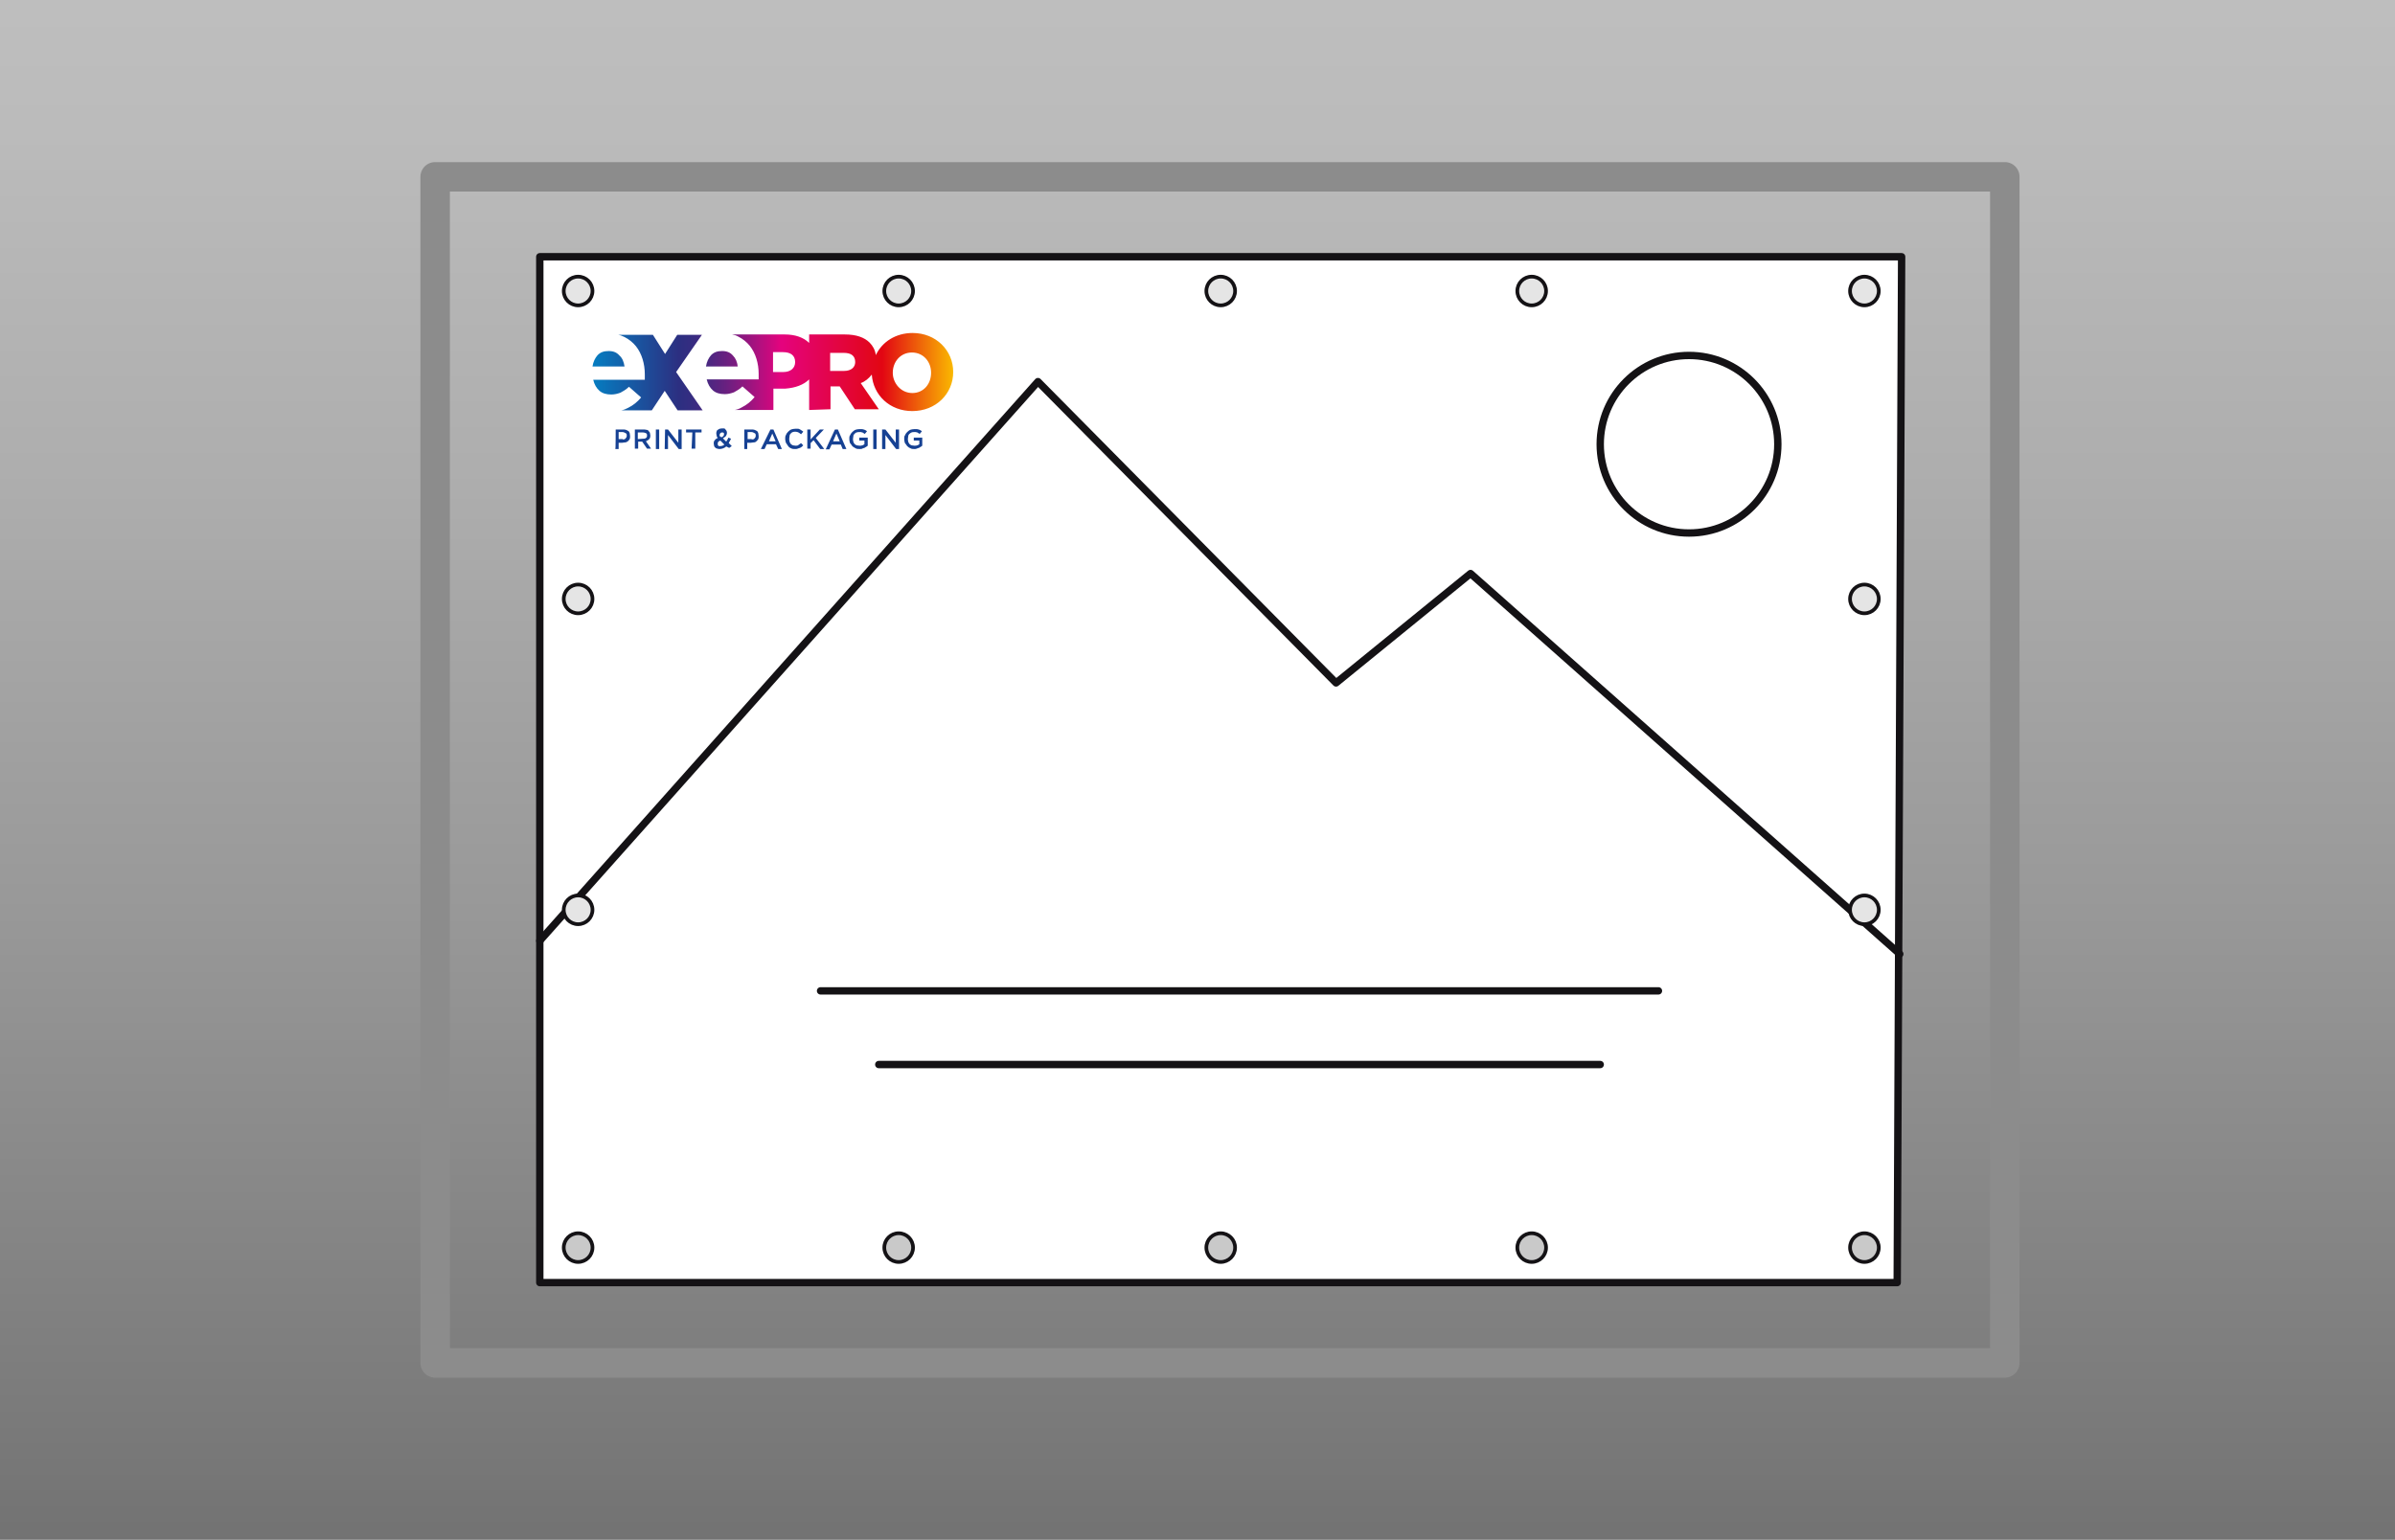 <?xml version="1.0" encoding="utf-8"?>
<!-- Generator: Adobe Illustrator 25.2.3, SVG Export Plug-In . SVG Version: 6.00 Build 0)  -->
<svg version="1.1" id="Calque_1" xmlns="http://www.w3.org/2000/svg" xmlns:xlink="http://www.w3.org/1999/xlink" x="0px" y="0px"
	 viewBox="0 0 650 418" style="enable-background:new 0 0 650 418;" xml:space="preserve">
<rect x="0" y="0" width="650" height="418" fill="#808080" stroke="none"/>
<style type="text/css">
	.st0{opacity:0.5;fill:url(#SVGID_1_);enable-background:new    ;}
	.st1{display:none;}
	
		.st2{display:inline;fill:#FFFFFF;stroke:#141215;stroke-width:2;stroke-linecap:round;stroke-linejoin:round;stroke-miterlimit:10;}
	.st3{display:inline;fill:none;stroke:#141215;stroke-width:2;stroke-linecap:round;stroke-linejoin:round;stroke-miterlimit:10;}
	.st4{display:inline;fill:#FFFFFF;}
	.st5{display:inline;}
	.st6{fill:#FFFFFF;stroke:#141215;stroke-width:2;stroke-linecap:round;stroke-linejoin:round;stroke-miterlimit:10;}
	.st7{fill:none;stroke:#141215;stroke-width:2;stroke-linecap:round;stroke-linejoin:round;stroke-miterlimit:10;}
	
		.st8{display:inline;fill:#FFFFFF;stroke:#141215;stroke-width:2.498;stroke-linecap:round;stroke-linejoin:round;stroke-miterlimit:10;}
	
		.st9{display:inline;fill:none;stroke:#141215;stroke-width:2.401;stroke-linecap:round;stroke-linejoin:round;stroke-miterlimit:10;}
	.st10{display:inline;fill:#FFFFFF;stroke:#141215;stroke-width:2;stroke-linecap:round;stroke-miterlimit:10;}
	.st11{fill:none;stroke:#141215;stroke-width:0.75;stroke-linecap:round;stroke-miterlimit:10;}
	.st12{fill:none;stroke:#141215;stroke-width:0.75;stroke-linecap:round;stroke-miterlimit:10;stroke-dasharray:3.026,3.026;}
	.st13{fill:none;stroke:#141215;stroke-width:0.75;stroke-linecap:round;stroke-miterlimit:10;stroke-dasharray:2.559,2.559;}
	
		.st14{display:inline;fill:none;stroke:#141215;stroke-width:1.316;stroke-linecap:round;stroke-linejoin:round;stroke-miterlimit:10;}
	.st15{fill:#E5E5E5;stroke:#141215;stroke-linecap:round;stroke-linejoin:round;stroke-miterlimit:10;}
	.st16{fill:#C9C9C9;stroke:#141215;stroke-linecap:round;stroke-linejoin:round;stroke-miterlimit:10;}
	.st17{fill:none;stroke:#8C8C8C;stroke-width:8;stroke-linecap:round;stroke-linejoin:round;stroke-miterlimit:10;}
	.st18{clip-path:url(#SVGID_3_);fill:url(#SVGID_4_);}
	.st19{fill-rule:evenodd;clip-rule:evenodd;fill:#164193;}
</style>
<linearGradient id="SVGID_1_" gradientUnits="userSpaceOnUse" x1="324.95" y1="855.99" x2="324.95" y2="409.69" gradientTransform="matrix(1 0 0 1 0 -423.89)">
	<stop  offset="0" style="stop-color:#5E5E5E"/>
	<stop  offset="0.114" style="stop-color:#767676"/>
	<stop  offset="0.418" style="stop-color:#B1B1B1"/>
	<stop  offset="0.677" style="stop-color:#DBDBDB"/>
	<stop  offset="0.88" style="stop-color:#F5F5F5"/>
	<stop  offset="1" style="stop-color:#FFFFFF"/>
</linearGradient>
<rect x="-14.2" y="-14.2" class="st0" width="678.3" height="446.3"/>
<g id="Flyer" class="st1">
	<polygon class="st2" points="272.4,104.3 272.4,325.1 401.6,325.1 401.6,129.8 377.5,105 	"/>
	<line class="st3" x1="283.4" y1="143.2" x2="388.9" y2="143.2"/>
	<line class="st3" x1="290.8" y1="155.2" x2="381.6" y2="155.2"/>
	<polyline class="st2" points="272.9,285.6 310.4,229.9 340.4,269.3 355.8,250.6 400.8,298.5 	"/>
	<circle class="st2" cx="360.6" cy="215.2" r="11.6"/>
	<line class="st3" x1="401.6" y1="129.8" x2="377.5" y2="129.8"/>
	<line class="st3" x1="377.5" y1="105" x2="377.5" y2="129.8"/>
</g>
<g id="Folder" class="st1">
	<rect x="276" y="109.6" class="st4" width="81.5" height="45.8"/>
	<polygon class="st2" points="295.5,67.6 232,108.6 232,305.1 291,305.1 291,152.2 357.5,109.6 295.5,109.6 	"/>
	<g id="Flyer_1_" class="st5">
		<polygon class="st6" points="290.5,152.8 290.5,350.4 418,350.4 418,153.5 		"/>
		<line class="st7" x1="301.3" y1="169.3" x2="404.6" y2="169.3"/>
		<line class="st7" x1="308.5" y1="180.2" x2="397.5" y2="180.2"/>
		<polyline class="st6" points="291,314.4 327.7,263.7 357.1,299.6 372.2,282.5 416.3,326.2 		"/>
		<ellipse class="st6" cx="376.9" cy="250.2" rx="11.4" ry="10.6"/>
	</g>
	<line class="st3" x1="295.5" y1="109.6" x2="232" y2="109.6"/>
	<line class="st3" x1="357.5" y1="109.6" x2="357.5" y2="152.8"/>
</g>
<g id="Carte_visite" class="st1">
	<g id="Carte_visite_2_" class="st5">
		<polygon class="st6" points="420,185.8 254.8,137.9 226.8,234.6 391.4,282.3 395.5,268.2 		"/>
		<line class="st7" x1="262.3" y1="169.8" x2="327.9" y2="188.8"/>
		<line class="st7" x1="259.3" y1="180.3" x2="324.9" y2="199.3"/>
		<line class="st7" x1="256.2" y1="190.7" x2="321.9" y2="209.8"/>
		<line class="st7" x1="253.2" y1="201.2" x2="318.8" y2="220.2"/>
		<line class="st7" x1="250.2" y1="211.7" x2="315.8" y2="230.7"/>
		<path d="M328.2,243.7l2.5-8.5c0,0,4.6-15.8,27.3-11.4c22.8,4.4,35.6,13.9,33,27.4c-2.5,13.5-4.3,12.6-8.7,12.8L332,249.4
			C332.1,249.5,328,248.9,328.2,243.7z"/>
		<circle cx="371.6" cy="206.9" r="15.1"/>
	</g>
	<g id="Carte_visite_1_" class="st5">
		<polygon class="st6" points="438.9,176.3 268.5,153.1 255,252.8 424.8,275.9 426.8,261.3 		"/>
		<line class="st7" x1="280.6" y1="183.5" x2="348.3" y2="192.7"/>
		<line class="st7" x1="279.2" y1="194.3" x2="346.9" y2="203.5"/>
		<line class="st7" x1="277.7" y1="205.1" x2="345.4" y2="214.3"/>
		<line class="st7" x1="276.2" y1="215.9" x2="343.9" y2="225.1"/>
		<line class="st7" x1="274.7" y1="226.7" x2="342.5" y2="235.9"/>
		<path d="M356.7,247l1.2-8.8c0,0,2.2-16.3,25.4-15.2c23.2,1,37.2,8.6,36.7,22.3s-2.4,13.1-6.8,13.9l-51.9-7.1
			C361.3,252.1,357.2,252.2,356.7,247z"/>
		<circle cx="394.1" cy="204.2" r="15.1"/>
	</g>
	<polygon class="st2" points="407.2,164.2 235.3,164.2 235.3,264.8 406.7,264.8 406.7,250.1 	"/>
	<line class="st3" x1="251.3" y1="192.7" x2="319.7" y2="192.7"/>
	<line class="st3" x1="251.3" y1="203.6" x2="319.7" y2="203.6"/>
	<line class="st3" x1="251.3" y1="214.5" x2="319.7" y2="214.5"/>
	<line class="st3" x1="251.3" y1="225.4" x2="319.7" y2="225.4"/>
	<line class="st3" x1="251.3" y1="236.3" x2="319.7" y2="236.3"/>
	<path class="st5" d="M335.3,245.4v-8.9c0,0,0-16.4,23.1-18.5s38,3.5,39.4,17.2s-0.6,13.3-4.8,14.7h-52.3
		C340.6,249.8,336.5,250.4,335.3,245.4z"/>
	<circle class="st5" cx="366.6" cy="198" r="15.1"/>
</g>
<g id="Affiche" class="st1">
	<polygon class="st2" points="218.6,54.8 218.6,367 453.8,367 453.8,55.8 	"/>
	<line class="st3" x1="238.6" y1="301" x2="430.7" y2="301"/>
	<line class="st3" x1="252" y1="317.9" x2="417.3" y2="317.9"/>
	<path class="st3" d="M219.6,54.8"/>
	<polyline class="st3" points="219.6,238.3 305.4,143.9 356.7,194.8 379.8,176.3 453.8,240.5 	"/>
	<circle class="st3" cx="391.8" cy="111.5" r="20.4"/>
</g>
<g id="Carterie" class="st1">
	<rect x="263.6" y="147.2" class="st8" width="174.9" height="117.8"/>
	<rect x="245.3" y="166.2" class="st8" width="174.9" height="117.8"/>
	<rect x="227.8" y="184.5" class="st8" width="174.9" height="117.8"/>
	<circle class="st9" cx="366.5" cy="221.6" r="16.9"/>
	<polyline class="st9" points="387.2,302.3 344.1,246.5 317.3,277.7 279.2,235.9 227.8,289.8 	"/>
</g>
<g id="Farde" class="st1">
	<polygon class="st10" points="186.6,60.2 507.1,60.2 507.1,278 346.8,278 341.9,354.1 197.1,354.1 192.9,278.2 186.6,278.2 
		167.5,258.5 148.3,258.5 148.3,237.1 126.8,214.2 126.8,64.4 	"/>
	<g class="st5">
		<g>
			<line class="st11" x1="352.5" y1="60.2" x2="352.5" y2="61.7"/>
			<line class="st12" x1="352.5" y1="64.8" x2="352.5" y2="275"/>
			<line class="st11" x1="352.5" y1="276.5" x2="352.5" y2="278"/>
		</g>
	</g>
	<g class="st5">
		<g>
			<line class="st11" x1="346.5" y1="60.2" x2="346.5" y2="61.7"/>
			<line class="st12" x1="346.5" y1="64.8" x2="346.5" y2="275"/>
			<line class="st11" x1="346.5" y1="276.5" x2="346.5" y2="278"/>
		</g>
	</g>
	<g class="st5">
		<g>
			<line class="st11" x1="193.7" y1="60.2" x2="193.7" y2="61.7"/>
			<line class="st12" x1="193.7" y1="64.8" x2="193.7" y2="275"/>
			<line class="st11" x1="193.7" y1="276.5" x2="193.7" y2="278"/>
		</g>
	</g>
	<g class="st5">
		<g>
			<line class="st11" x1="187.7" y1="60.2" x2="187.7" y2="61.7"/>
			<line class="st12" x1="187.7" y1="64.8" x2="187.7" y2="275"/>
			<line class="st11" x1="187.7" y1="276.5" x2="187.7" y2="278"/>
		</g>
	</g>
	<g class="st5">
		<g>
			<line class="st11" x1="346.8" y1="284.2" x2="345.6" y2="284.2"/>
			<line class="st13" x1="343" y1="284.2" x2="195.9" y2="284.2"/>
			<line class="st11" x1="194.6" y1="284.2" x2="193.3" y2="284.2"/>
		</g>
	</g>
	<g class="st5">
		<g>
			<line class="st11" x1="346.8" y1="278.2" x2="345.6" y2="278.2"/>
			<line class="st13" x1="343" y1="278.2" x2="195.9" y2="278.2"/>
			<line class="st11" x1="194.6" y1="278.2" x2="193.3" y2="278.2"/>
		</g>
	</g>
	<line class="st14" x1="365.5" y1="227.6" x2="491.9" y2="227.6"/>
	<line class="st14" x1="374.3" y1="238.8" x2="483.1" y2="238.8"/>
	<polyline class="st14" points="353,186.3 409.5,124.2 443.3,157.7 458.5,145.5 507.1,187.8 	"/>
	<circle class="st14" cx="466.3" cy="102.9" r="13.4"/>
</g>
<g id="Carterie_1_" class="st1">
	<polygon class="st2" points="439.6,128 450.8,165.6 439.6,165.6 	"/>
	<rect x="199.2" y="128" class="st2" width="240.5" height="162"/>
	<circle class="st3" cx="265.4" cy="147" r="6.6"/>
	<polyline class="st3" points="273.5,178.5 256.7,156.7 246.2,168.9 231.3,152.6 211.3,173.6 	"/>
	<path class="st3" d="M406.1,256.9h-86.7c-5.4,0-9.9-4.5-9.9-9.9v-33c0-5.4,4.5-9.9,9.9-9.9h86.7c5.4,0,9.9,4.5,9.9,9.9v33
		C416,252.4,411.5,256.9,406.1,256.9z"/>
</g>
<g id="Affiche_1_">
	<polygon class="st6" points="516.1,69.7 146.5,69.7 146.5,348.2 514.9,348.2 	"/>
	<line class="st7" x1="222.7" y1="269" x2="450.1" y2="269"/>
	<line class="st7" x1="238.5" y1="289" x2="434.3" y2="289"/>
	<path class="st7" d="M516.1,75.1"/>
	<polyline class="st7" points="146.5,255.4 281.7,103.6 362.6,185.4 399.1,155.7 515.6,259 	"/>
	<circle class="st7" cx="458.4" cy="120.6" r="24.1"/>
	<circle class="st15" cx="156.9" cy="79" r="3.9"/>
	<circle class="st15" cx="243.9" cy="79" r="3.9"/>
	<circle class="st15" cx="331.3" cy="79" r="3.9"/>
	<circle class="st15" cx="415.7" cy="79" r="3.9"/>
	<circle class="st15" cx="506" cy="79" r="3.9"/>
	<circle class="st16" cx="156.9" cy="338.7" r="3.9"/>
	<circle class="st16" cx="243.9" cy="338.7" r="3.9"/>
	<circle class="st16" cx="331.3" cy="338.7" r="3.9"/>
	<circle class="st16" cx="415.7" cy="338.7" r="3.9"/>
	<circle class="st16" cx="506" cy="338.7" r="3.9"/>
	<circle class="st15" cx="506" cy="162.6" r="3.9"/>
	<circle class="st15" cx="506" cy="247" r="3.9"/>
	<circle class="st15" cx="156.9" cy="162.6" r="3.9"/>
	<circle class="st15" cx="156.9" cy="247" r="3.9"/>
	<rect x="118.1" y="48" class="st17" width="426" height="322"/>
</g>
<g>
	<g>
		<g>
			<g>
				<g>
					<defs>
						<path id="SVGID_2_" d="M180.5,96.1l3.3-5.2h6.7l-7,10.1l7.2,10.4h-6.8l-3.5-5.3l-3.5,5.3h-8.3c0.7-0.1,1.3-0.4,1.9-0.7
							c1.4-0.7,2.5-1.6,3.5-2.8l-3.3-2.9c-0.8,0.8-1.6,1.2-2.3,1.6c-0.8,0.3-1.6,0.5-2.5,0.5c-1.3,0-2.4-0.3-3.2-1
							c-0.8-0.7-1.4-1.7-1.7-3H175c0-0.3,0-0.9,0-1.5c0-1.4-0.2-2.8-0.6-4.1c-0.4-1.3-1-2.5-1.8-3.5c-0.8-1-1.9-1.9-3.1-2.5
							c-0.6-0.3-1.1-0.5-1.7-0.6h9.4L180.5,96.1z M219.6,111.3V103c-1.5,1.5-3.8,2.3-6.4,2.5c-0.1,0-0.3,0-0.5,0h-2.8v5.8h-10.5
							c0.7-0.1,1.4-0.4,1.9-0.7c1.4-0.7,2.5-1.6,3.5-2.8l-3.3-2.9c-0.8,0.8-1.6,1.2-2.3,1.6c-0.8,0.3-1.6,0.5-2.5,0.5
							c-1.3,0-2.4-0.3-3.2-1c-0.8-0.7-1.4-1.7-1.7-3h14.1c0-0.3,0-1,0-1.5c0-1.4-0.2-2.8-0.6-4.1c-0.4-1.3-1-2.5-1.8-3.5
							c-0.8-1-1.9-1.9-3.1-2.5c-0.5-0.3-1.1-0.5-1.7-0.6h14.3c2.8,0,5.1,0.8,6.6,2.3v-2.3h9.7c3.1,0,5.3,0.8,6.7,2.2
							c0.9,0.9,1.5,2,1.7,3.4c1.7-3.6,5.4-6,10-6c6.3,0,11,4.7,11,10.6v0c0,5.9-4.7,10.6-11.1,10.6c-6.1,0-10.6-4.3-11-9.9
							c-0.8,1-1.8,1.9-3,2.3l4.9,7.1h-6.5l-4.1-6.2h-2.5v6.2L219.6,111.3L219.6,111.3L219.6,111.3z M247.6,106.7
							c3.1,0,5.1-2.5,5.1-5.5v0c0-3-2.1-5.5-5.2-5.5c-3.1,0-5.2,2.5-5.2,5.5v0C242.3,104,244.5,106.7,247.6,106.7z M209.8,101h2.8
							c2,0,3.2-1.1,3.2-2.7v0c0-1.8-1.2-2.7-3.3-2.7h-2.7L209.8,101L209.8,101z M225.3,100.7h3.8c1.9,0,3-1,3-2.4v0
							c0-1.7-1.1-2.5-3.1-2.5h-3.7L225.3,100.7L225.3,100.7z M200.2,99.5h-8.6c0.2-1.3,0.7-2.3,1.4-3.1c0.8-0.8,1.7-1.1,3-1.1
							s2.2,0.4,2.9,1.2C199.6,97.2,200.1,98.2,200.2,99.5z M169.5,99.5h-8.7c0.2-1.3,0.7-2.3,1.4-3.1c0.8-0.8,1.7-1.1,3-1.1
							s2.2,0.4,2.9,1.2C168.9,97.2,169.3,98.2,169.5,99.5z"/>
					</defs>
					<clipPath id="SVGID_3_">
						<use xlink:href="#SVGID_2_"  style="overflow:visible;"/>
					</clipPath>
					
						<linearGradient id="SVGID_4_" gradientUnits="userSpaceOnUse" x1="160.8" y1="315.833" x2="259.541" y2="315.833" gradientTransform="matrix(1 0 0 -1 0 417.984)">
						<stop  offset="0" style="stop-color:#057DC1"/>
						<stop  offset="0.238" style="stop-color:#2C2F81"/>
						<stop  offset="0.268" style="stop-color:#342D81"/>
						<stop  offset="0.314" style="stop-color:#482881"/>
						<stop  offset="0.369" style="stop-color:#6A2080"/>
						<stop  offset="0.432" style="stop-color:#9A157F"/>
						<stop  offset="0.501" style="stop-color:#D5077E"/>
						<stop  offset="0.517" style="stop-color:#E4037E"/>
						<stop  offset="0.523" style="stop-color:#E4037C"/>
						<stop  offset="0.796" style="stop-color:#E20613"/>
						<stop  offset="1" style="stop-color:#FBC000"/>
					</linearGradient>
					<rect x="160.8" y="90.1" class="st18" width="98.7" height="24.1"/>
				</g>
			</g>
		</g>
	</g>
	<path class="st19" d="M167.1,116.6h2c0.3,0,0.6,0,0.8,0.1c0.2,0.1,0.5,0.2,0.6,0.3c0.2,0.1,0.3,0.3,0.4,0.6c0,0.2,0.1,0.5,0.1,0.8
		c0,0.3,0,0.6-0.1,0.8c-0.1,0.2-0.3,0.4-0.5,0.6c-0.2,0.1-0.4,0.3-0.7,0.3c-0.3,0-0.6,0.1-0.8,0.1h-1v1.7h-0.9
		C167.1,122,167.1,116.6,167.1,116.6z M169,119.3c0.3,0,0.6,0,0.8-0.3c0.2-0.2,0.3-0.4,0.3-0.7c0-0.3,0-0.6-0.3-0.7
		c-0.2-0.1-0.5-0.3-0.8-0.3h-1.1v1.9H169z M172.3,116.6h2.3c0.3,0,0.6,0,0.9,0.1c0.3,0,0.5,0.2,0.6,0.4c0.1,0.1,0.3,0.3,0.3,0.5
		c0,0.2,0.1,0.4,0.1,0.6c0,0.5-0.1,0.8-0.3,1c-0.2,0.3-0.6,0.4-0.9,0.6l1.4,2h-1.1l-1.3-1.9h-1.1v1.9h-0.9L172.3,116.6L172.3,116.6z
		 M174.5,119.1c0.3,0,0.6,0,0.8-0.2c0.2-0.1,0.3-0.3,0.3-0.6s0-0.6-0.3-0.7c-0.2-0.1-0.5-0.2-0.8-0.2h-1.4v1.8L174.5,119.1
		L174.5,119.1z M178,116.6h0.9v5.3H178V116.6z M180.5,116.6h0.8l2.8,3.6v-3.6h0.9v5.3h-0.8l-2.9-3.8v3.8h-0.9L180.5,116.6
		L180.5,116.6z M187.9,117.4h-1.7v-0.8h4.2v0.8h-1.7v4.4h-1L187.9,117.4L187.9,117.4z M197.1,121.2c-0.2,0.2-0.5,0.4-0.8,0.5
		c-0.3,0.1-0.6,0.2-0.9,0.2c-0.3,0-0.5,0-0.7-0.1c-0.2,0-0.4-0.1-0.6-0.3c-0.1-0.1-0.3-0.3-0.3-0.5s-0.1-0.4-0.1-0.6
		c0-0.3,0-0.6,0.3-0.9c0.2-0.3,0.5-0.5,0.8-0.6c-0.1-0.2-0.3-0.3-0.3-0.6c0-0.2-0.1-0.3-0.1-0.6s0-0.3,0.1-0.6
		c0-0.1,0.1-0.3,0.3-0.4c0.1-0.1,0.3-0.2,0.5-0.3c0.2,0,0.4-0.1,0.6-0.1c0.2,0,0.4,0,0.6,0c0.1,0,0.3,0.1,0.4,0.3
		c0.1,0.1,0.2,0.3,0.3,0.4c0,0.1,0.1,0.3,0.1,0.5c0,0.3-0.1,0.6-0.3,0.9c-0.2,0.2-0.5,0.4-0.8,0.6l0.9,0.9c0-0.1,0.2-0.3,0.3-0.5
		c0-0.1,0.2-0.3,0.3-0.6l0.7,0.3c-0.1,0.2-0.2,0.4-0.3,0.6c-0.1,0.2-0.3,0.4-0.3,0.6l0.8,0.8l-0.7,0.5L197.1,121.2z M195.7,118.7
		c0.3,0,0.5-0.2,0.6-0.3s0.2-0.3,0.2-0.5c0-0.2,0-0.3-0.1-0.4c-0.1-0.1-0.3-0.1-0.4-0.1c-0.2,0-0.3,0-0.5,0.2
		c-0.1,0.1-0.2,0.3-0.2,0.5c0,0.1,0,0.3,0,0.4C195.5,118.3,195.5,118.5,195.7,118.7z M195.5,121.1c0.2,0,0.3,0,0.6-0.1
		c0.1,0,0.3-0.2,0.5-0.3l-1.1-1.1c-0.3,0.1-0.4,0.2-0.6,0.4c-0.1,0.1-0.1,0.3-0.1,0.5c0,0.3,0,0.4,0.3,0.6
		C195.1,121.1,195.3,121.1,195.5,121.1z M202,116.6h2c0.3,0,0.6,0,0.8,0.1c0.2,0.1,0.5,0.2,0.6,0.3c0.2,0.1,0.3,0.3,0.4,0.6
		c0,0.2,0.1,0.5,0.1,0.8c0,0.3,0,0.6-0.1,0.8c-0.1,0.2-0.3,0.4-0.5,0.6s-0.4,0.3-0.7,0.3c-0.3,0-0.6,0.1-0.8,0.1h-1v1.7H202
		L202,116.6L202,116.6z M204,119.3c0.3,0,0.6,0,0.8-0.3c0.2-0.2,0.3-0.4,0.3-0.7c0-0.3,0-0.6-0.3-0.7c-0.2-0.1-0.5-0.3-0.8-0.3h-1.1
		v1.9H204z M209.1,116.6h0.8l2.3,5.3h-1l-0.6-1.3h-2.5l-0.6,1.3h-1L209.1,116.6z M210.5,119.8l-0.9-2.1l-0.9,2.1H210.5z
		 M215.8,121.9c-0.4,0-0.8,0-1.1-0.2c-0.3-0.1-0.6-0.3-0.8-0.6c-0.2-0.3-0.4-0.6-0.6-0.9c-0.1-0.3-0.2-0.7-0.2-1
		c0-0.4,0-0.8,0.2-1.1c0.1-0.3,0.3-0.6,0.6-0.9c0.3-0.3,0.6-0.5,0.8-0.6c0.3-0.1,0.7-0.2,1.1-0.2c0.3,0,0.5,0,0.7,0
		c0.2,0,0.4,0,0.6,0.2c0.1,0,0.3,0.1,0.5,0.3c0.1,0,0.3,0.2,0.4,0.3l-0.6,0.7c-0.2-0.2-0.4-0.3-0.7-0.5c-0.2-0.1-0.5-0.2-0.8-0.2
		c-0.3,0-0.5,0-0.7,0.1c-0.2,0-0.4,0.2-0.6,0.4c-0.1,0.1-0.3,0.3-0.3,0.6c0,0.2-0.1,0.5-0.1,0.8s0,0.5,0.1,0.8
		c0,0.2,0.2,0.4,0.3,0.6c0.1,0.1,0.3,0.3,0.6,0.4c0.2,0,0.5,0.1,0.7,0.1c0.3,0,0.6,0,0.8-0.2s0.5-0.3,0.7-0.5l0.6,0.6
		c-0.1,0.1-0.3,0.3-0.4,0.4s-0.3,0.2-0.5,0.3c-0.1,0-0.3,0.1-0.6,0.2C216.3,121.9,216.1,121.9,215.8,121.9z M219.1,116.6h0.9v2.7
		l2.5-2.7h1.1l-2.2,2.3l2.3,3h-1.1l-1.8-2.4l-0.8,0.8v1.5h-0.9L219.1,116.6L219.1,116.6z M226.6,116.6h0.8l2.3,5.3h-1l-0.5-1.2h-2.5
		l-0.6,1.3h-1L226.6,116.6z M227.9,119.8l-0.9-2.1l-0.9,2.1H227.9z M233.3,121.9c-0.4,0-0.8,0-1.1-0.2s-0.6-0.3-0.9-0.6
		c-0.2-0.3-0.4-0.6-0.6-0.8c-0.1-0.3-0.2-0.7-0.2-1.1s0-0.8,0.2-1c0.1-0.3,0.3-0.6,0.6-0.9c0.3-0.3,0.6-0.5,0.8-0.6
		c0.3-0.1,0.7-0.2,1.1-0.2c0.2,0,0.4,0,0.6,0c0.2,0,0.3,0,0.6,0.1c0.1,0,0.3,0.1,0.5,0.2c0.1,0,0.3,0.2,0.4,0.3l-0.6,0.7
		c0,0-0.2-0.1-0.3-0.2c-0.1,0-0.2-0.1-0.3-0.2c-0.1,0-0.3,0-0.4-0.1c-0.1,0-0.3,0-0.5,0c-0.3,0-0.5,0-0.7,0.1
		c-0.2,0-0.4,0.2-0.6,0.4c-0.1,0.1-0.3,0.3-0.3,0.6c0,0.2-0.1,0.5-0.1,0.7c0,0.3,0,0.6,0.1,0.8c0,0.2,0.2,0.4,0.3,0.6
		c0.1,0.1,0.3,0.3,0.6,0.4c0.2,0,0.5,0.1,0.8,0.1s0.5,0,0.7-0.1c0.2,0,0.4-0.2,0.6-0.3v-1h-1.4v-0.8h2.3v2.2
		c-0.1,0.1-0.3,0.2-0.4,0.3c-0.1,0-0.3,0.2-0.5,0.3c-0.2,0-0.3,0.1-0.6,0.2C233.9,121.9,233.6,121.9,233.3,121.9z M237,116.6h0.9
		v5.3H237L237,116.6L237,116.6z M239.5,116.6h0.8l2.8,3.6v-3.6h0.9v5.3h-0.8l-2.9-3.8v3.8h-0.9V116.6z M248.2,121.9
		c-0.4,0-0.8,0-1.1-0.2c-0.3-0.1-0.6-0.3-0.9-0.6c-0.2-0.3-0.4-0.6-0.6-0.8c-0.1-0.3-0.2-0.7-0.2-1.1s0-0.8,0.2-1
		c0.1-0.3,0.3-0.6,0.6-0.9c0.3-0.3,0.6-0.5,0.8-0.6c0.3-0.1,0.7-0.2,1.1-0.2c0.2,0,0.4,0,0.6,0c0.2,0,0.3,0,0.6,0.1
		c0.1,0,0.3,0.1,0.5,0.2s0.3,0.2,0.4,0.3l-0.6,0.7c0,0-0.2-0.1-0.3-0.2c-0.1,0-0.2-0.1-0.3-0.2c-0.1,0-0.3,0-0.4-0.1
		c-0.1,0-0.3,0-0.5,0c-0.3,0-0.5,0-0.7,0.1c-0.2,0.1-0.4,0.2-0.6,0.4c-0.1,0.1-0.3,0.3-0.3,0.6c0,0.2-0.1,0.5-0.1,0.7
		c0,0.3,0,0.6,0.1,0.8c0,0.2,0.2,0.4,0.3,0.6c0.1,0.1,0.3,0.3,0.6,0.4c0.2,0,0.5,0.1,0.8,0.1c0.3,0,0.5,0,0.7-0.1
		c0.2,0,0.4-0.2,0.6-0.3v-1H248v-0.8h2.3v2.2c-0.1,0.1-0.3,0.2-0.4,0.3c-0.1,0-0.3,0.2-0.5,0.3c-0.2,0-0.3,0.1-0.6,0.2
		C248.6,121.9,248.4,121.9,248.2,121.9z"/>
</g>
</svg>
